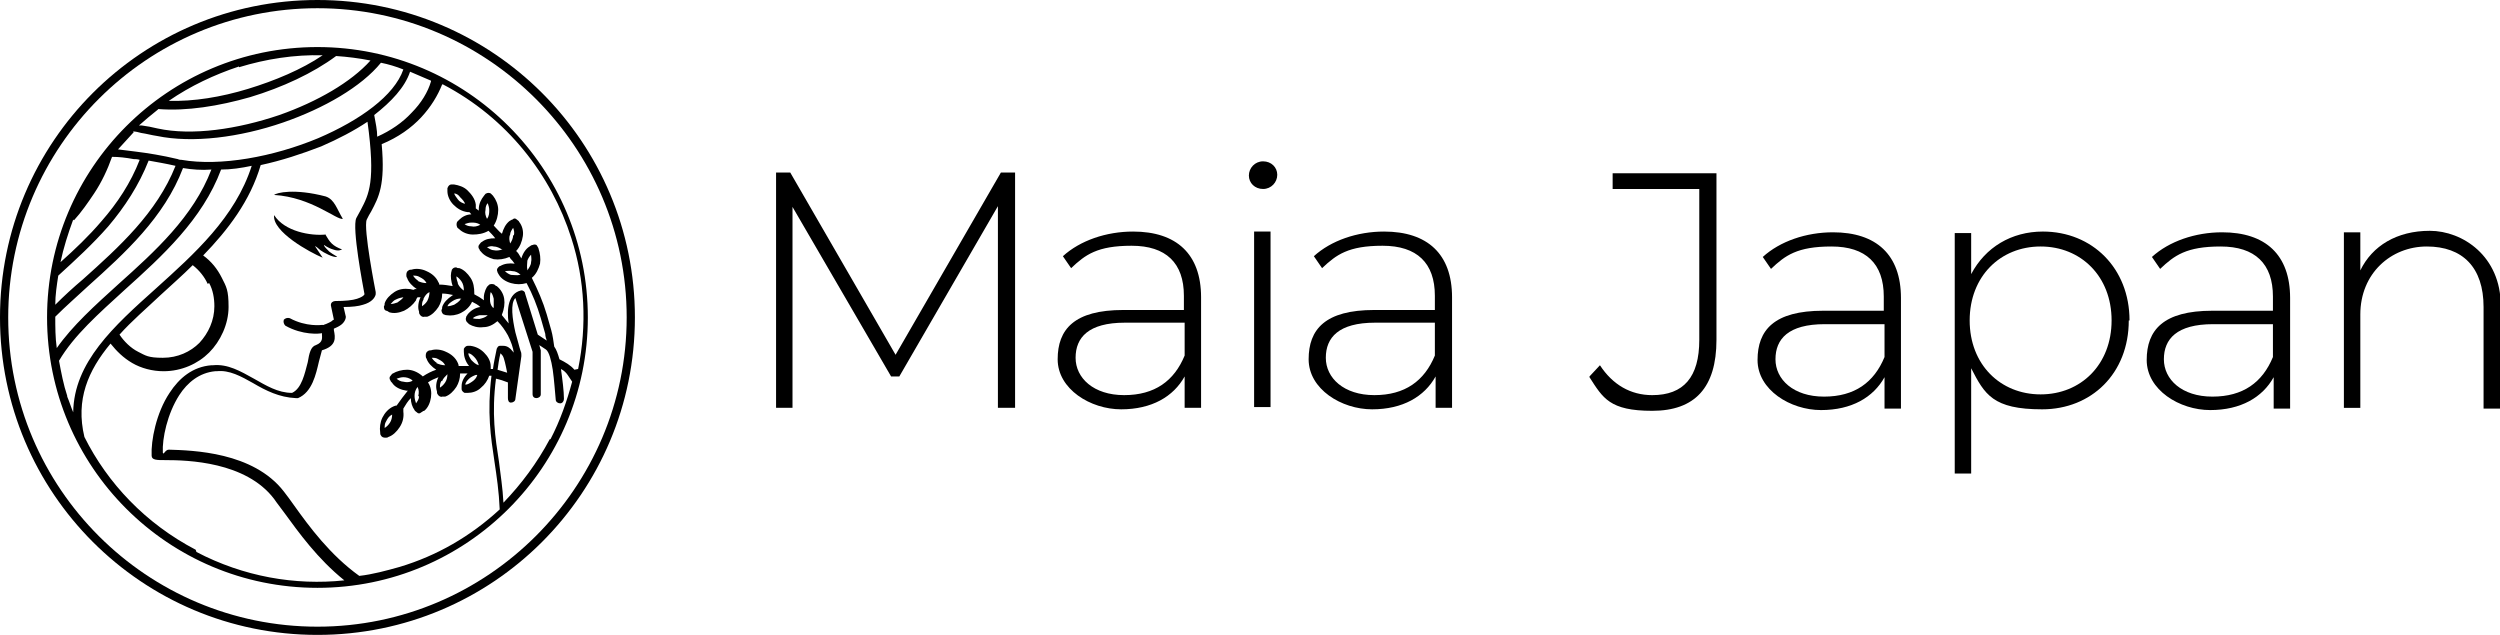 <?xml version="1.0" encoding="UTF-8"?>
<svg id="Layer_1" xmlns="http://www.w3.org/2000/svg" version="1.1" viewBox="0 0 334.7 85">
  <!-- Generator: Adobe Illustrator 29.1.0, SVG Export Plug-In . SVG Version: 2.1.0 Build 142)  -->
  <path d="M42.5,1.1c22.8,0,41.4,18.6,41.4,41.4s-18.6,41.4-41.4,41.4S1.1,65.4,1.1,42.5,19.7,1.1,42.5,1.1M42.5,0C19,0,0,19,0,42.5s19,42.5,42.5,42.5,42.5-19,42.5-42.5S66,0,42.5,0h0Z"/>
  <path d="M42.5,6.3C22.5,6.3,6.3,22.5,6.3,42.5s16.2,36.2,36.2,36.2,36.2-16.2,36.2-36.2S62.5,6.3,42.5,6.3ZM57.7,10.9c-.4,1.4-1.3,2.9-2.6,4.2-1.2,1.3-2.8,2.4-4.6,3.2,0-.9-.2-1.8-.4-2.9,2.3-1.8,4.1-3.7,4.8-5.8.9.4,1.9.8,2.8,1.2h0ZM32,9c3.6-1.1,7.4-1.7,11.2-1.6-2.8,1.9-6.4,3.4-10,4.5-3.6,1.1-7.3,1.7-10.6,1.6,2.9-2,6.1-3.5,9.4-4.6h0ZM21.2,14.6c3.8.3,8.1-.4,12.3-1.6,4.3-1.3,8.4-3.2,11.5-5.5,1.5.1,3.1.3,4.6.6-2.6,2.9-7.1,5.5-12.2,7.3-5.6,1.9-11.7,2.8-16.3,1.8-.8-.2-1.4-.3-2.1-.4-.1,0-.2,0-.4,0,.8-.7,1.6-1.4,2.5-2.1h0ZM17.8,17.6c.4,0,.7.1,1.1.2.7.1,1.4.3,2.1.4,4.8,1,11.1.2,16.9-1.8,5.5-1.9,10.5-4.8,13.1-8,1,.2,2,.5,3,.9-1.2,3.5-5.8,6.8-11.4,9.2-6,2.5-13.1,3.8-18.3,2.9-.1,0-.3,0-.5-.1-2.1-.5-4-.8-5.6-1-.9-.1-1.7-.2-2.4-.3.7-.8,1.4-1.5,2.1-2.3h0ZM9.9,29.5c1-1.1,1.9-2.4,2.7-3.6,1-1.5,1.8-3.2,2.4-4.9.9,0,1.8.1,2.9.3.2,0,.5,0,.8.1-1.2,3.1-3,5.8-5.1,8.2-1.7,2-3.6,3.8-5.5,5.5.4-1.9,1-3.8,1.7-5.7h0ZM7.8,36.9c2.3-2.1,4.6-4.2,6.7-6.6,2.2-2.6,4.1-5.5,5.4-8.8,1.1.2,2.3.4,3.6.7h0c-2.5,6.3-7.6,10.9-12.4,15.2-1.3,1.1-2.5,2.2-3.7,3.4,0-1.3.2-2.6.4-3.9h0ZM7.4,42.4c1.4-1.4,2.9-2.7,4.4-4.1,4.9-4.4,10.2-9.2,12.7-15.8,1.2.2,2.5.3,3.8.2-2.4,6.3-7.6,11-12.4,15.3-3.2,2.9-6.2,5.6-8.3,8.6-.2-1.4-.2-2.8-.2-4.3h0ZM9,53c-.5-1.5-.8-3.1-1.1-4.7,2-3.4,5.3-6.3,8.8-9.5,5-4.5,10.4-9.4,12.9-16.1,1.3,0,2.7-.2,4.1-.5-2.2,6.9-7.7,11.8-12.8,16.4-5.7,5.1-11,9.9-11.1,16.6-.3-.7-.5-1.4-.8-2.1h0ZM28,37.9c.5.9.7,2,.7,3.1,0,1.9-.8,3.6-2,4.9-1.2,1.2-2.9,2-4.9,2s-2.3-.3-3.3-.8c-1-.5-1.9-1.4-2.5-2.3,0,0,0,0,0,0,1.6-1.8,3.6-3.5,5.5-5.3,1.4-1.3,2.9-2.6,4.3-4h0c.9.7,1.6,1.6,2,2.5h0ZM26.2,73.6c-6.7-3.5-11.8-8.9-14.9-15.1-1.2-5,.5-8.9,3.5-12.5.8,1,1.7,1.9,2.9,2.6,1.2.7,2.7,1.1,4.2,1.1,2.4,0,4.6-1,6.1-2.5s2.6-3.8,2.6-6.1-.3-2.7-.9-3.9-1.4-2.2-2.5-3c3.3-3.4,6.3-7.3,7.7-12.1h0c2.8-.6,5.5-1.5,8.1-2.5,2.3-1,4.4-2.1,6.2-3.3,1.1,8,.2,9.7-.9,11.8-.2.4-.4.7-.6,1.1-.6,1.3.9,9.1,1.1,10.2-.1.2-.4.4-1,.6-.6.2-1.6.3-2.9.3-.3,0-.6.2-.6.5,0,0,0,.1,0,.1l.4,1.9h0s-.1,0-.3.2c-.3.2-.6.3-.8.4h0c0,0-.2,0-.2.1,0,0-.2,0-.3,0,0,0-2.1.3-4.3-.9-.3-.1-.6,0-.8.2-.1.3,0,.6.2.8,2.3,1.3,4.6,1.1,4.9,1,0,0,0,0,0,.1,0,.5.2,1.1-.8,1.5-.7.2-.9,1.1-1.1,2.3-.4,1.5-.8,3.5-2.1,4.1-1.9,0-3.5-1-5.1-1.9-1.8-1-3.5-2-5.5-1.8,0,0,0,0,0,0,0,0-.1,0-.2,0-2.5.2-4.3,1.7-5.6,3.7-1.8,2.7-2.5,6.4-2.4,8.4,0,.6.7.6,1.8.6,3,0,10.8.2,14.6,5.2.4.6.9,1.2,1.4,1.9,1.9,2.6,4.4,6.1,8,9-6.6.7-13.5-.5-19.8-3.8h0ZM73.6,58.8h0c-1.7,3.2-3.8,6-6.2,8.5-.1-2-.4-3.8-.6-5.5-.5-3.2-1-6.4-.4-11.1.5.1,1.1.3,1.6.5,0,.7,0,1.4,0,1.7,0,0,0,0,0,0v.4c0,.3.1.6.4.6s.6-.2.6-.5l.8-5.7c0,0,0-.2,0-.2,0-.1,0-.3-.1-.5-.2-.6-.4-1.5-.7-2.5-.4-1.8-.7-3.9,0-4.6l2.3,7.2v5.7c0,.3.2.5.5.5s.6-.2.6-.5v-5.7c0,0,0-.1,0-.2l-.2-.7.9.6c.4.3.7,1.4.9,2.7.2,1.4.3,3,.4,4,0,.3.3.5.6.5s.5-.3.5-.6c0-1-.2-2.6-.4-4,.4.2.7.5.9.8.2.3.4.6.6.9-.7,2.6-1.6,5.2-2.9,7.7h0ZM66.6,49.6c.1-.7.2-1.5.4-2.3,0,0,.1.1.2.2.2.2.3.6.4,1,.1.4.2.9.3,1.4-.4-.1-.9-.3-1.3-.4h0ZM76.9,49.5c-.5-.6-1.2-1-2-1.4-.2-.7-.4-1.3-.7-1.7-.1-.7-.2-1.5-.4-2.2-.2-.7-.4-1.4-.6-2.1-.5-1.7-1.2-3.3-2-4.9,0,0,0,0,0,0,.6-.5.9-1.2,1.1-1.9.1-.7,0-1.4-.2-2,0-.1-.1-.2-.2-.4h0c-.1-.2-.4-.2-.6-.1-.1,0-.3.1-.4.2-.5.3-.9.9-1.1,1.6-.1-.2-.2-.3-.3-.5-.1-.2-.3-.4-.4-.5,0,0,0,0,0,0,.5-.5.8-1.3.9-2s-.1-1.4-.5-1.9c0-.1-.2-.2-.3-.3h0c-.2-.2-.4-.2-.6,0-.1,0-.2.1-.4.2-.5.4-.8,1-1,1.7h0c-.4-.3-.7-.7-1.1-1.1h0c.4-.6.6-1.4.6-2.1,0-.7-.3-1.4-.7-1.9-.1-.1-.2-.2-.3-.3-.2-.1-.4-.1-.6,0-.1,0-.2.2-.3.3-.4.5-.7,1.1-.7,1.8v.2c-.1-.1-.3-.2-.4-.3,0-.2,0-.3,0-.5-.1-.8-.6-1.4-1.1-1.9-.5-.5-1.2-.7-1.8-.8-.1,0-.3,0-.4,0-.2,0-.4.2-.5.5,0,.1,0,.3,0,.4,0,.6.3,1.3.8,1.8.5.5,1.1.9,1.9,1,0,0,.1,0,.2,0,0,0,0,0,0,0,.1,0,.2.2.3.3-.6,0-1.2.3-1.6.7-.1.1-.2.2-.3.3-.1.2-.1.5,0,.7,0,.1.2.2.3.3.4.4,1.1.7,1.8.7.7,0,1.4-.1,2.1-.5,0,0,0,0,0,0,.3.3.6.6.9,1-.7,0-1.3.1-1.8.5-.1,0-.2.2-.3.3-.2.2-.2.5,0,.7,0,.1.1.2.2.3.4.5,1,.8,1.7,1,.7.1,1.4,0,2.1-.3,0,0,0,0,0,0,.1.2.2.3.4.5.1.1.2.3.3.4-.7-.1-1.4,0-1.9.3,0,0,0,0,0,0-.1,0-.2.1-.3.2-.2.2-.2.4-.1.6,0,.1.1.2.2.4.3.5.9.9,1.6,1.1.7.2,1.4.2,2.1,0h0c.8,1.5,1.4,3,1.9,4.7.2.7.4,1.4.6,2.1,0,.3.1.6.2.9l-1.2-.8-1.7-5.5c0-.3-.4-.5-.6-.4-1.6.4-1.9,2.4-1.6,4.4-.3-.4-.6-.7-.9-1.1,0,0,0-.1,0-.1.3-.7.4-1.5.3-2.1-.1-.7-.5-1.3-1-1.7-.1,0-.2-.1-.3-.2-.2-.1-.5-.1-.7,0-.1.1-.2.2-.3.3h0c-.3.5-.5,1.2-.4,1.8-.4-.3-.9-.6-1.3-.8,0,0,0,0,0-.1,0-.8-.1-1.5-.5-2.1-.4-.6-.9-1.1-1.5-1.3-.1,0-.3,0-.4-.1h0c-.2,0-.4,0-.6.3,0,.1-.1.3-.1.4-.1.5,0,1.2.2,1.8-.6-.1-1.2-.2-1.8-.2,0-.1,0-.2-.1-.3-.3-.7-.9-1.2-1.6-1.5-.6-.3-1.4-.4-2-.2-.1,0-.3,0-.4.1h0c-.2.1-.3.3-.3.6,0,.1,0,.3.1.4.2.6.7,1.1,1.3,1.5,0,0-.1,0-.2,0,0,0-.1,0-.2.1-.2,0-.4-.1-.5-.1-.8-.1-1.5,0-2.1.4-.6.4-1.1.9-1.3,1.5,0,.1,0,.3-.1.4,0,.2,0,.5.3.6.1,0,.3.1.4.2.6.2,1.3.1,2-.2.6-.3,1.2-.8,1.6-1.4,0-.1.1-.3.2-.4.1,0,.2,0,.4,0h0c-.3.6-.4,1.4-.2,1.9,0,.1,0,.3.1.4.1.2.4.4.6.3.1,0,.2,0,.4,0,.6-.2,1.1-.7,1.5-1.3.3-.5.5-1.1.5-1.8.5,0,1,.1,1.5.2,0,0-.1,0-.2.1-.6.4-1.1.9-1.3,1.5,0,.1,0,.3-.1.4,0,.2.1.5.3.6.1,0,.2.1.4.1.6.1,1.3,0,1.9-.3.6-.3,1.2-.8,1.5-1.5.4.2.8.4,1.1.7,0,0,0,0,0,0-.7.1-1.3.5-1.7,1,0,.1-.2.2-.2.4-.1.2,0,.5.1.6h0c.1.1.2.2.3.3h0c.5.3,1.2.5,1.9.4.7,0,1.3-.3,1.9-.8.6.6,1,1.2,1.4,1.9.4.8.7,1.6.8,2.4,0-.1-.1-.2-.2-.3-.3-.4-.7-.7-1.2-.7-.2,0-.3,0-.5,0h0c-.2,0-.3.2-.4.4-.2,1-.4,1.9-.5,2.7-.1,0-.2,0-.3,0,0-.1,0-.2,0-.3,0-.8-.4-1.4-.9-1.9-.5-.5-1.1-.8-1.8-.9-.1,0-.3,0-.4,0-.2,0-.4.2-.5.4,0,.1,0,.3,0,.4,0,.6.2,1.3.7,1.9,0,0,0,0,0,0-.5,0-.9,0-1.4,0,0-.1,0-.2-.1-.4-.3-.7-.9-1.2-1.6-1.5-.6-.3-1.4-.4-2-.2-.1,0-.3,0-.4.1h0c-.2.1-.3.3-.3.6,0,.1,0,.3.1.4.2.6.7,1.1,1.3,1.5,0,0,0,0,0,0-.6.2-1.2.5-1.8.9,0,0,0,0-.1-.1-.6-.5-1.3-.8-2-.8-.7,0-1.4.2-1.9.5-.1,0-.2.2-.3.3-.2.2-.2.4,0,.7,0,.1.2.2.3.4.4.5,1.1.8,1.8.9,0,0,.1,0,.2,0-.5.6-1,1.3-1.5,2-.1,0-.2,0-.4.1-.7.3-1.2.9-1.5,1.5-.3.6-.4,1.4-.3,2,0,.1,0,.3.1.4.1.2.3.3.6.3.1,0,.3,0,.4-.1.6-.2,1.1-.7,1.5-1.3.4-.6.6-1.3.5-2.1,0-.1,0-.2,0-.4.3-.5.6-1,1-1.4,0,.6.2,1.2.5,1.6,0,.1.2.2.3.3.2.2.4.2.6,0,.1,0,.2-.2.4-.2.5-.4.8-1.1.9-1.8.1-.7,0-1.4-.4-2,.4-.3.9-.5,1.4-.7-.3.6-.4,1.3-.2,1.9,0,.1,0,.3.1.4.1.2.4.4.6.3.1,0,.2,0,.4,0,.6-.2,1.1-.7,1.5-1.3.3-.5.5-1.1.5-1.8.3,0,.6,0,1,0-.5.5-.8,1.1-.8,1.7,0,.1,0,.3,0,.4,0,.2.2.4.4.5.1,0,.3,0,.4,0,.6,0,1.3-.2,1.8-.7.5-.4.9-1,1.1-1.6.1,0,.2,0,.3,0-.6,4.9-.1,8.2.4,11.5.3,2,.6,4,.7,6.4-3.9,3.6-8.4,6.2-13.4,7.7-1.8.5-3.6,1-5.4,1.2-3.9-2.8-6.7-6.6-8.7-9.4-.5-.7-1-1.4-1.4-1.9-4.1-5.3-12.2-5.5-15.4-5.6-.5,0-.7.8-.8.4-.1-1.9.6-5.2,2.2-7.7,1.1-1.7,2.7-3,4.8-3.2,0,0,0,0,0,0,0,0,.1,0,.2,0,1.7-.2,3.3.7,4.9,1.6,1.7,1,3.5,1.9,5.7,2,0,0,.2,0,.3,0,1.9-.8,2.4-3.2,2.8-4.9.2-.8.4-1.5.4-1.5,2-.6,1.8-1.7,1.6-2.7v-.2c.2-.1.5-.2.8-.4.5-.3.8-.8.8-1.2h0s-.3-1.3-.3-1.3c1.1,0,2-.1,2.6-.3,1.1-.3,1.6-.9,1.7-1.4,0,0,0-.2,0-.3,0,0-1.7-8.6-1.2-9.7.2-.4.4-.8.6-1.1,1-1.9,1.9-3.5,1.4-9,2.2-.9,4-2.2,5.3-3.6,1.3-1.4,2.2-2.9,2.8-4.4,0,0,0,0,.1,0h0c8.6,4.5,14.5,12.1,17.2,20.6,1.8,5.6,2.1,11.6.9,17.5,0,0,0,0,0,0h0ZM70.6,36.1c-.1-.4,0-.8,0-1.2.1-.3.3-.6.5-.8,0,.3.1.6,0,1,0,.4-.3.8-.5,1.1ZM69.6,36.8c-.4.1-.8,0-1.2,0-.3-.1-.6-.3-.8-.5.3,0,.6-.1,1,0,.4,0,.8.2,1.1.5ZM68.7,31.5c0,.4-.2.8-.4,1.1-.1-.4-.2-.8,0-1.2,0-.3.2-.6.4-.9.1.3.2.6.1,1h0ZM67.3,33.4c-.4.1-.8.2-1.2.1-.3,0-.6-.2-.9-.4.3-.1.6-.2.9-.1.4,0,.8.2,1.1.4h0ZM65.5,28.1c0,.4,0,.8-.3,1.2-.2-.4-.3-.8-.2-1.2,0-.4.1-.7.3-.9.1.3.2.6.2.9h0ZM64.3,30.1c-.4.2-.8.3-1.2.2-.3,0-.7-.1-.9-.3.3-.1.6-.2.9-.2.4,0,.8,0,1.2.3h0ZM62.3,27.3c-.4-.1-.8-.3-1-.6-.2-.3-.4-.5-.5-.8.3,0,.6.2.8.5.3.3.6.6.7,1h0ZM66,41.2c-.3-.3-.4-.7-.4-1.1,0-.4,0-.7.1-1,.2.2.3.5.4.9,0,.4,0,.8,0,1.2h0ZM65.3,42.2c-.3.3-.7.4-1.1.5-.3,0-.7,0-.9-.1.2-.2.5-.3.9-.4.4,0,.8,0,1.2,0h0ZM61.3,37.9c-.1-.3-.2-.6-.2-.9.2.1.5.4.7.7.2.3.3.7.3,1.2,0,0,0,0,0,0-.3-.2-.6-.5-.8-.9h0ZM61.7,40c-.2.4-.6.6-.9.8-.3.1-.6.2-.9.2.1-.3.4-.5.7-.7.3-.2.8-.4,1.2-.3h0ZM56.7,40c.2-.4.4-.7.8-.9,0,.4-.1.8-.3,1.2-.2.3-.4.5-.7.7,0-.3,0-.6.2-.9h0ZM56,37.6c-.3-.2-.5-.4-.7-.7.3,0,.6,0,.9.2.4.2.7.4.9.8-.4,0-.8-.1-1.2-.3h0ZM54.1,39.7c-.2.3-.6.6-.9.8-.3.1-.6.2-.9.2.2-.2.4-.5.7-.6.4-.2.8-.3,1.2-.3h0ZM63.1,48.2c-.2-.3-.4-.6-.4-.9.3,0,.6.3.8.5.3.3.5.7.6,1.1-.4-.1-.7-.4-1-.7h0ZM63.9,50.2c-.1.4-.4.7-.7.9-.3.2-.6.4-.9.4,0-.3.3-.6.5-.8.2-.2.6-.4.9-.5,0,0,0,0,.1,0h0ZM59.2,51c.1-.3.4-.6.7-.9,0,0,0,0,0,0,0,.4-.1.8-.3,1.1-.2.3-.4.5-.7.7,0-.3,0-.6.2-.9h0ZM58.5,48.6c-.3-.2-.5-.4-.7-.7.3,0,.6,0,.9.2.4.2.7.4.9.8-.4,0-.8-.1-1.2-.3h0ZM56.1,53.1c0,.3-.2.6-.4.9-.1-.3-.2-.6-.2-1,0-.4.1-.8.4-1.2.2.4.2.8.1,1.2h0ZM55.2,51c-.4.2-.8.2-1.2.1-.3,0-.7-.2-.9-.4.3-.1.6-.2.9-.2.4,0,.8.1,1.2.4h0ZM52.5,55.5c0,.4-.1.8-.3,1.1-.2.3-.4.5-.7.7,0-.3,0-.6.2-.9.2-.4.4-.7.8-.9,0,0,0,0,0,0h0Z"/>
  <path d="M43.6,31.4c-2,.2-5.5-.4-6.9-2.6-.3,2.2,4.8,5,6.5,5.7l-1-1.5c-.1-.2.6.4.7.5.4.3,1.7,1,2.2.9.2,0-.5-.3-1-.7-.5-.5-.8-.8-.7-.9,0,0,.5.4,1.2.6.8.3,1.1,0,1.2,0-1.3-.5-1.6-.9-2.3-2.1h0Z"/>
  <path d="M43.6,26.3c-4.2-1.1-6.6-.5-6.9-.2,5,.3,8.4,3.4,9.2,3.2-.8-1.3-1.1-2.6-2.3-3Z"/>
  <path d="M133.6,54.6v-27s-13.2,22.8-13.2,22.8h-1.1l-13.2-22.7v26.9h-2.2v-31.5h1.9l14.1,24.4,14.1-24.4h1.9v31.5c0,0-2.2,0-2.2,0h0Z"/>
  <path d="M160.8,39.7v14.9h-2.2v-4.2c-1.5,2.7-4.4,4.4-8.5,4.4s-8.5-2.7-8.5-6.7,2.2-6.6,8.8-6.6h8.1v-1.9c0-4.4-2.4-6.7-7-6.7s-6.2,1.2-8.1,3l-1.1-1.6c2.3-2.1,5.8-3.3,9.4-3.3,5.8,0,9.1,3,9.1,8.8h0ZM158.6,47.6v-4.4h-8c-4.9,0-6.6,2-6.6,4.7s2.4,5,6.5,5,6.7-1.9,8.1-5.3h0Z"/>
  <path d="M167.2,23.5c0-1,.8-1.9,1.9-1.9s1.9.8,1.9,1.8-.8,1.9-1.9,1.9-1.9-.8-1.9-1.8ZM167.9,31h2.2v23.5h-2.2v-23.5Z"/>
  <path d="M194.4,39.7v14.9h-2.2v-4.2c-1.5,2.7-4.4,4.4-8.5,4.4s-8.5-2.7-8.5-6.7,2.2-6.6,8.8-6.6h8.1v-1.9c0-4.4-2.4-6.7-7-6.7s-6.2,1.2-8.1,3l-1.1-1.6c2.3-2.1,5.8-3.3,9.4-3.3,5.8,0,9.1,3,9.1,8.8h0ZM192.1,47.6v-4.4h-8c-4.9,0-6.6,2-6.6,4.7s2.4,5,6.5,5,6.7-1.9,8.1-5.3h0Z"/>
  <path d="M212.8,50.4l1.4-1.5c1.7,2.6,4.1,4,7,4,4.2,0,6.3-2.4,6.3-7.4v-20.2h-11.6v-2.1h13.9v22.3c0,6.4-2.9,9.5-8.6,9.5s-6.6-1.7-8.4-4.5h0Z"/>
  <path d="M254.5,39.8v14.9h-2.2v-4.2c-1.5,2.7-4.4,4.4-8.5,4.4s-8.5-2.7-8.5-6.7,2.2-6.6,8.8-6.6h8.1v-1.9c0-4.4-2.4-6.7-7-6.7s-6.2,1.2-8.1,3l-1.1-1.6c2.3-2.1,5.8-3.3,9.4-3.3,5.8,0,9.1,3,9.1,8.8h0ZM252.3,47.8v-4.4h-8c-4.9,0-6.6,2-6.6,4.7s2.4,5,6.5,5,6.7-1.9,8.1-5.3h0Z"/>
  <path d="M285,42.9c0,7.1-5,11.9-11.6,11.9s-7.7-2-9.5-5.5v14.1h-2.2V31.2h2.2v5.5c1.9-3.6,5.4-5.7,9.6-5.7,6.6,0,11.6,4.9,11.6,11.9h0ZM282.7,42.9c0-5.9-4.1-9.9-9.5-9.9s-9.5,4-9.5,9.9,4.1,9.9,9.5,9.9,9.5-4,9.5-9.9Z"/>
  <path d="M306.6,39.8v14.9h-2.2v-4.2c-1.5,2.7-4.4,4.4-8.5,4.4s-8.5-2.7-8.5-6.7,2.2-6.6,8.8-6.6h8.1v-1.9c0-4.4-2.4-6.7-7-6.7s-6.2,1.2-8.1,3l-1.1-1.6c2.3-2.1,5.8-3.3,9.4-3.3,5.8,0,9.1,3,9.1,8.8h0ZM304.3,47.8v-4.4h-8c-4.9,0-6.6,2-6.6,4.7s2.4,5,6.5,5,6.7-1.9,8.1-5.3h0Z"/>
  <path d="M334.7,41v13.7h-2.2v-13.6c0-5.3-2.8-8.1-7.6-8.1s-8.9,3.6-8.9,9.1v12.5h-2.2v-23.5h2.2v5.1c1.6-3.3,4.9-5.3,9.3-5.3s9.5,3.4,9.5,10h0Z"/>
</svg>